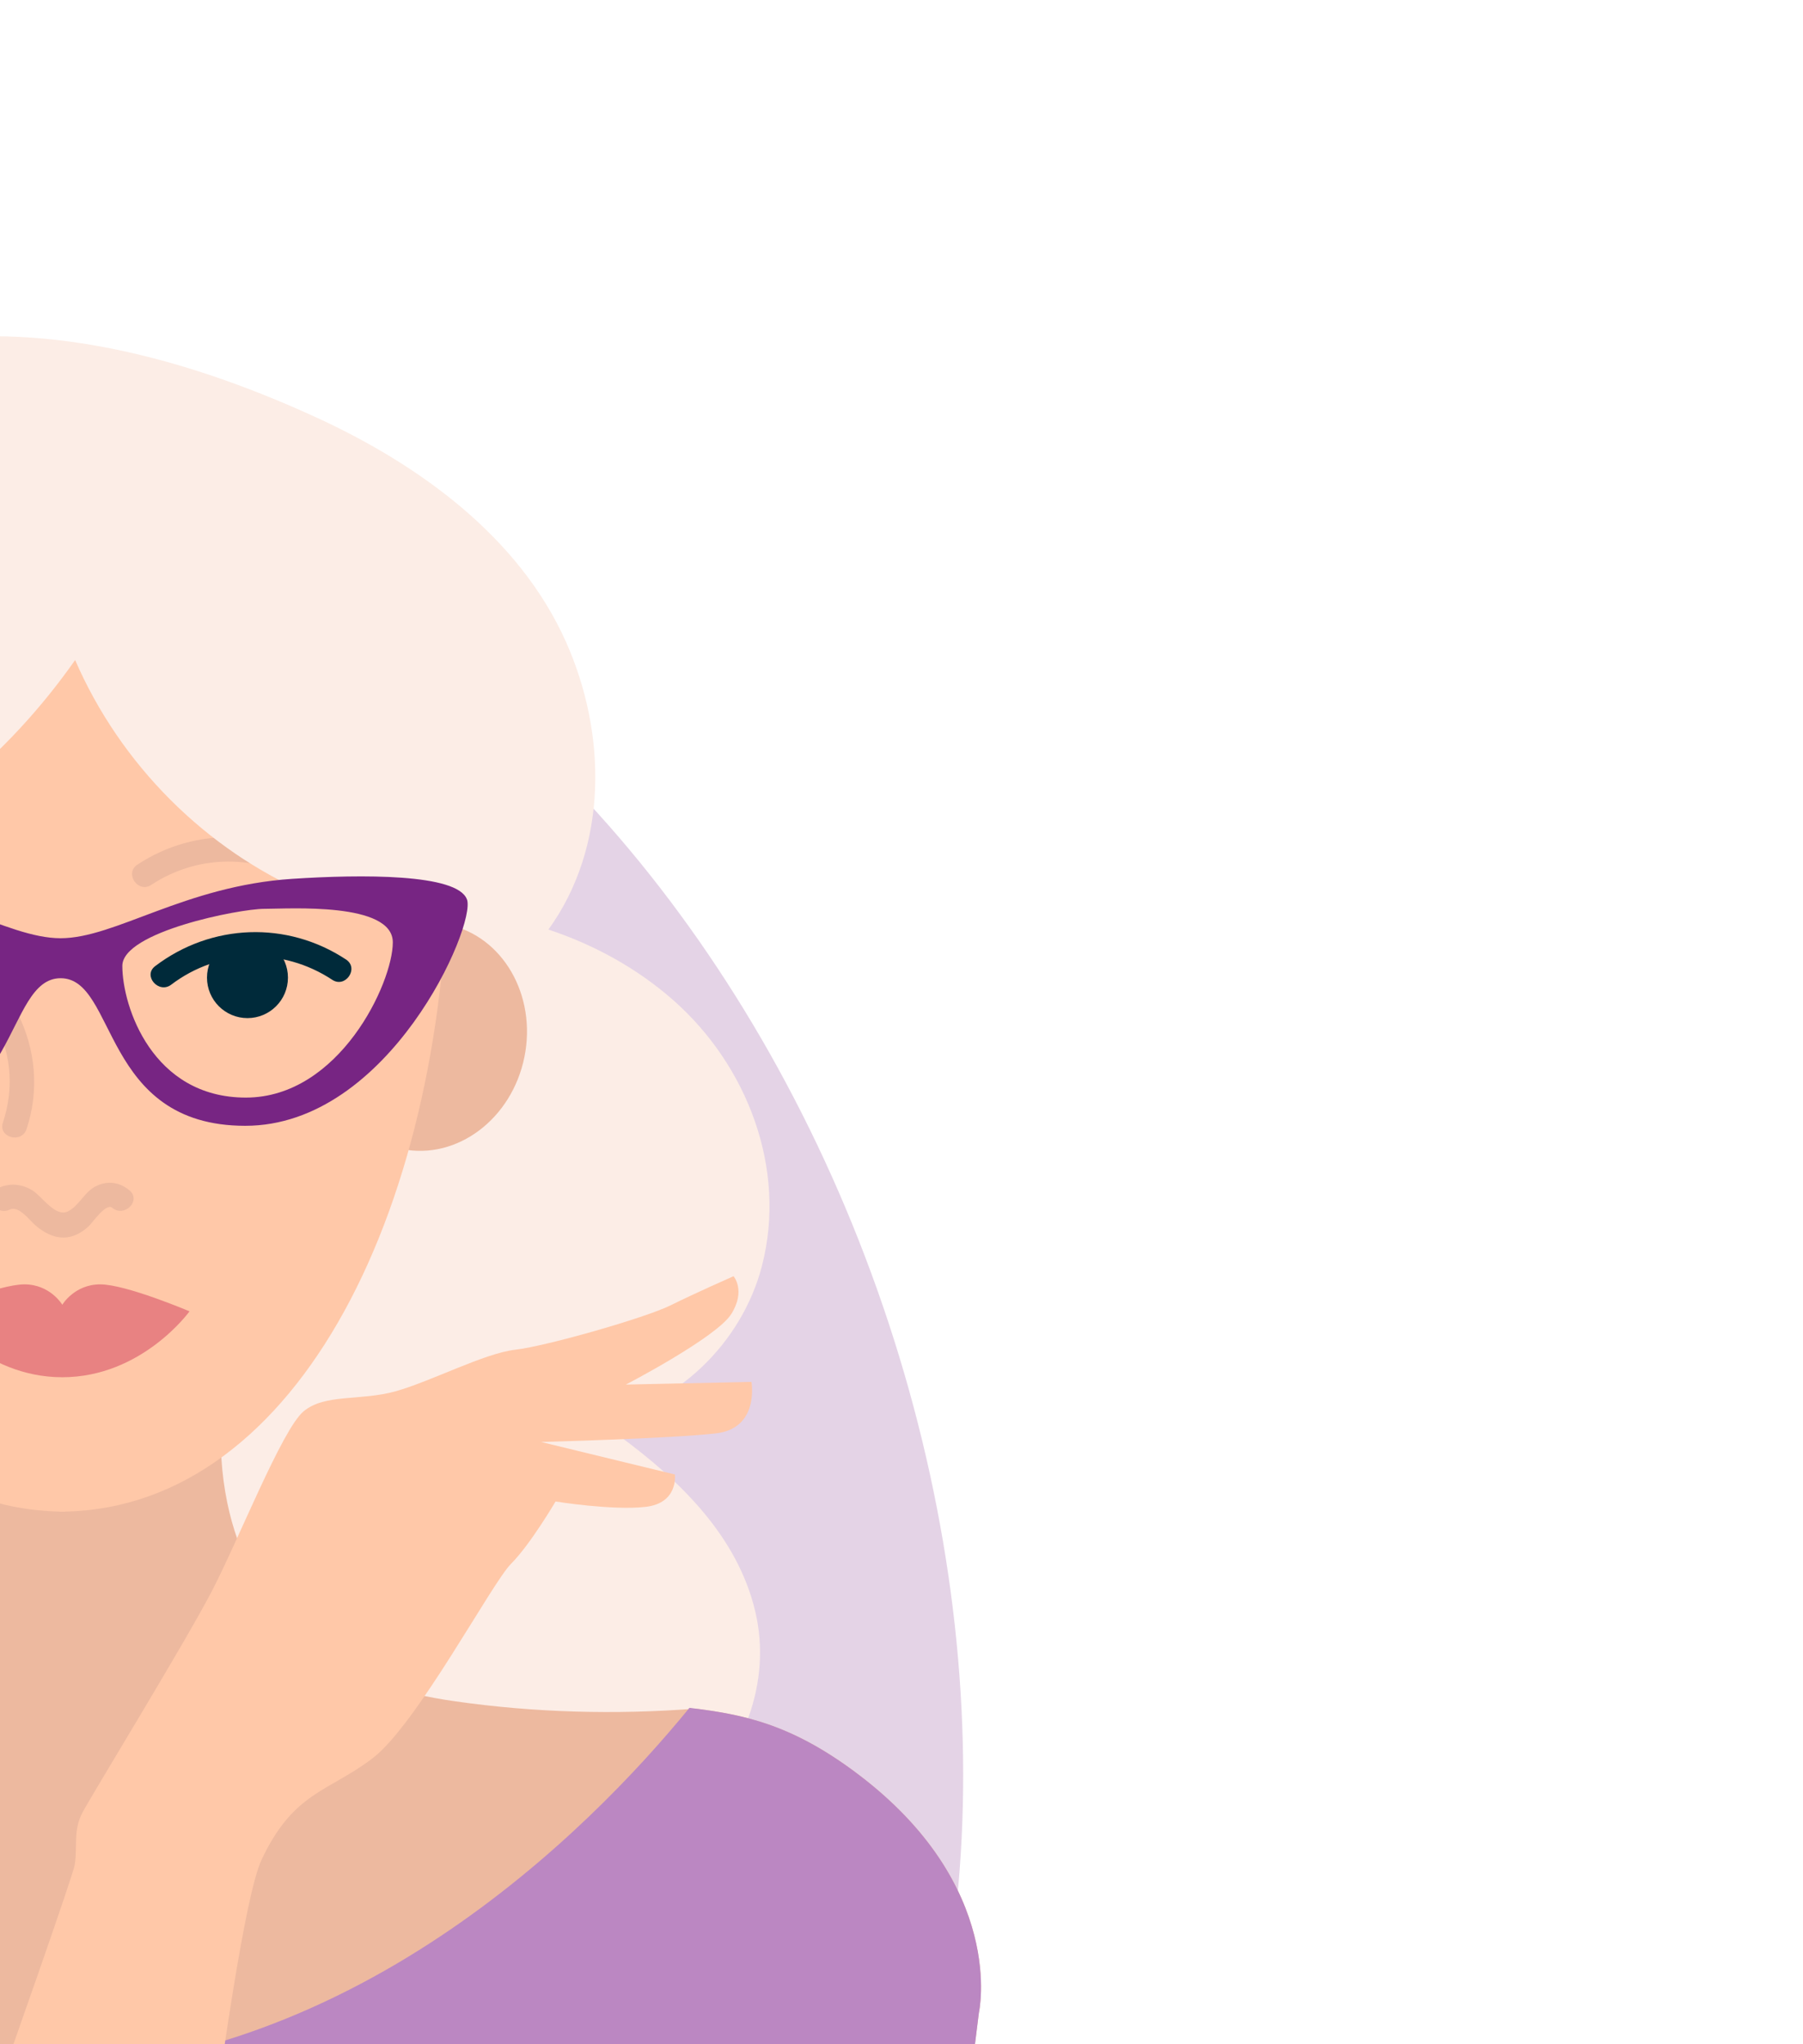 <?xml version="1.0" encoding="UTF-8"?> <svg xmlns="http://www.w3.org/2000/svg" width="606" height="687" viewBox="0 0 606 687" fill="none"><g clip-path="url(#clip0_436_793)"><g opacity="0.2" filter="url(#filter0_f_436_793)"><ellipse cx="64.5" cy="518.5" rx="245.5" ry="355.5" transform="rotate(-18.893 64.5 518.5)" fill="#772583"></ellipse></g><path d="M256.083 425.472C264.6 392.789 251.111 357.986 226.252 336.112C214.066 325.394 199.679 317.519 184.326 312.416C204.518 284.498 203.999 246.496 190.172 215.61C174.308 180.181 140.561 156.015 106.245 140.267C66.727 122.136 21.255 108.861 -22.568 114.187C-60.792 118.838 -97.639 138.329 -116.455 172.983C-137.661 212.032 -134.19 259.128 -130.076 301.837C-161.003 301.928 -188.055 322.079 -202.707 348.447C-219.452 378.574 -217.919 414.572 -205.139 445.871C-198.229 462.798 -188.484 478.315 -176.817 492.324C-194.008 498.128 -207.513 512.343 -214.052 529.245C-221.728 549.099 -217.572 570.47 -204.694 587.117C-191.122 604.663 -170.79 615.802 -150.721 624.319C-126.011 634.807 -100.352 643.036 -74.182 648.997C-21.76 660.944 32.732 663.929 86.127 657.638C112.652 654.513 138.904 649.203 164.497 641.56C188.894 634.263 214.091 624.88 232.51 606.584C249.636 589.566 259.571 565.548 253.816 541.456C247.764 516.127 228.33 497.394 208.064 482.512C205.763 480.822 203.43 479.164 201.088 477.532C227.341 472.684 249.322 451.477 256.091 425.489L256.083 425.472Z" fill="#FCEDE6"></path><path d="M176.263 355.231C180.475 334.396 168.885 314.473 150.376 310.73C131.866 306.988 113.447 320.844 109.234 341.679C105.022 362.514 116.612 382.438 135.121 386.18C153.631 389.922 172.051 376.066 176.263 355.231Z" fill="#EDB99F"></path><path d="M287.67 595.742C266.34 579.82 250.699 576.415 233.821 574.247C206.876 576.333 179.717 575.607 152.986 571.79C134.204 569.11 115.447 563.66 101.166 550.575C88.221 538.719 79.894 522.08 76.381 505.013C72.374 485.563 74.246 465.601 78.896 446.423C72.787 408.545 78.707 376.084 78.707 376.084H-37.962C-37.962 376.084 -32.042 408.545 -38.151 446.423C-33.501 465.601 -31.629 485.563 -35.636 505.013C-39.157 522.08 -47.476 538.719 -60.421 550.575C-74.702 563.66 -93.459 569.11 -112.242 571.79C-138.964 575.599 -166.131 576.324 -193.076 574.247C-209.954 576.415 -225.587 579.82 -246.925 595.742C-297.88 633.768 -288.282 676.461 -288.282 676.461L-267.117 846.442H307.846L329.011 676.461C329.011 676.461 338.608 633.768 287.662 595.742H287.67Z" fill="#EDB99F"></path><path d="M150.711 283.409C150.711 169.866 38.182 161.671 21.931 161.077V161.028C21.931 161.028 21.584 161.028 20.949 161.044C20.315 161.028 19.968 161.028 19.968 161.028V161.077C3.717 161.671 -108.812 169.866 -108.812 283.409C-108.812 404.777 -58.533 506.348 19.968 508.022V508.063C20.298 508.063 20.62 508.047 20.949 508.047C21.279 508.047 21.601 508.063 21.931 508.063V508.022C100.432 506.348 150.711 404.777 150.711 283.409Z" fill="#FFC8A8"></path><path d="M287.67 595.742C265.458 579.161 249.421 576.151 231.727 573.983C197.494 615.876 117.261 696.422 6.389 696.422C-117.147 696.422 -176.231 605.99 -193.167 574.255C-210.012 576.423 -225.636 579.845 -246.933 595.742C-297.88 633.768 -288.282 676.461 -288.282 676.461L-267.117 846.442H307.846L329.011 676.461C329.011 676.461 338.608 633.768 287.662 595.742H287.67Z" fill="#BB87C2"></path><path d="M252.579 464.439L210.364 465.337C210.364 465.337 240.879 449.499 245.81 441.592C250.74 433.685 246.544 428.919 246.544 428.919C246.544 428.919 233.904 434.484 225.403 438.698C216.902 442.919 183.609 452.434 173.203 453.621C162.798 454.8 144.849 464.282 132.943 467.597C121.037 470.911 109.238 468.339 102.04 474.333C94.842 480.327 80.191 517.438 71.302 534.58C62.422 551.721 31.099 602.833 27.801 609.016C24.503 615.2 26.119 620.164 25.13 626.702C24.14 633.24 -51.995 846.442 -51.995 846.442H55.488C55.488 846.442 77.091 648.057 87.908 625.045C98.726 602.033 110.491 602.239 125.324 590.852C140.157 579.458 165.28 532.065 171.761 525.576C178.249 519.087 186.725 504.634 186.725 504.634C186.725 504.634 205.73 507.701 216.927 506.448C228.132 505.194 226.829 495.556 226.829 495.556L181.877 484.631C181.877 484.631 226.104 483.452 240.714 481.729C255.333 480.006 252.571 464.447 252.571 464.447L252.579 464.439Z" fill="#FFC8A8"></path><path d="M33.688 431.656C24.989 431.656 20.941 438.508 20.941 438.508C20.941 438.508 16.893 431.656 8.194 431.656C-0.504 431.656 -21.834 440.726 -21.834 440.726C-21.834 440.726 -5.888 462.872 20.933 462.872C47.754 462.872 63.7 440.726 63.7 440.726C63.7 440.726 42.37 431.656 33.672 431.656H33.688Z" fill="#E88282"></path><path d="M83.175 342.172C90.689 342.172 96.78 336.081 96.78 328.568C96.78 321.054 90.689 314.963 83.175 314.963C75.662 314.963 69.571 321.054 69.571 328.568C69.571 336.081 75.662 342.172 83.175 342.172Z" fill="#002A3A"></path><path d="M52.149 324.709C71.022 310.363 96.483 309.39 116.32 322.491C120.748 325.418 116.106 332.229 111.662 329.293C95.048 318.319 73.438 318.855 57.55 330.934C53.344 334.133 47.911 327.925 52.149 324.709Z" fill="#002A3A"></path><path d="M110.343 292.817C91.47 278.471 66.009 277.498 46.171 290.599C41.744 293.526 46.386 300.337 50.83 297.401C67.444 286.427 89.054 286.963 104.942 299.042C109.147 302.241 114.581 296.033 110.343 292.817Z" fill="#EDB99F"></path><path d="M43.541 400.086C40.375 397.39 36.409 396.738 32.558 398.503C28.428 400.399 26.754 405.074 22.945 407.078C18.657 409.337 14.188 402.089 10.849 400.053C7.114 397.777 3.008 397.522 -0.9 399.418C-5.674 401.735 -1.502 408.842 3.264 406.533C6.314 405.058 9.942 410.161 11.896 411.827C14.592 414.127 17.767 415.949 21.403 415.925C24.676 415.908 27.521 414.243 29.862 412.074C31.066 410.961 35.667 404.175 37.72 405.915C41.743 409.337 47.597 403.532 43.549 400.086H43.541Z" fill="#EDB99F"></path><path d="M166.715 270.316C166.5 257.52 165.115 244.674 162.18 232.207C156.961 210.094 146.399 188.863 130.073 172.835C113.435 156.501 91.313 146.986 68.582 142.864C23.77 134.734 -23.788 146.458 -59.597 174.624C-94.102 201.767 -116.043 243.14 -120.066 286.732C-120.676 293.378 -120.957 300.048 -121.237 306.71C-121.369 309.909 -118.434 311.171 -116.026 310.519C-115.82 310.56 -115.606 310.602 -115.375 310.618C-108.284 311.154 -101.473 309.917 -94.976 307.229C-56.183 296.173 -20.581 274.282 6.834 244.666C13.48 237.484 19.622 229.841 25.254 221.835C40.433 256.852 69.035 285.644 104.209 300.724C120.212 307.584 146.869 317.692 160.176 300.79C166.855 292.298 166.904 280.598 166.731 270.308L166.715 270.316Z" fill="#FCEDE6"></path><path d="M5.944 340.581C3.561 335.84 -3.555 340.012 -1.172 344.745C3.948 354.936 4.575 366.479 0.98 377.263C-0.702 382.309 7.263 384.47 8.928 379.457C13.232 366.545 12.028 352.71 5.944 340.589V340.581Z" fill="#EDB99F"></path><path d="M156.935 302.282C153.769 293.584 121.383 293.848 98.239 295.365C62.076 297.739 38.75 315.326 20.372 315.326C1.994 315.326 -21.332 297.739 -57.495 295.365C-80.638 293.848 -113.033 293.584 -116.191 302.282C-119.357 310.981 -90.104 378.368 -41.681 378.368C6.743 378.368 1.4 328.766 20.38 328.766C39.361 328.766 34.018 378.368 82.441 378.368C130.864 378.368 160.11 310.973 156.952 302.282H156.935ZM-41.887 368.886C-73.309 368.886 -91.291 330.349 -91.291 316.711C-91.291 303.074 -56.349 305.449 -48.029 305.449C-39.71 305.449 -0.381 313.158 -0.381 324.618C-0.381 338.256 -10.456 368.886 -41.887 368.886ZM82.623 368.886C51.2 368.886 41.117 338.256 41.117 324.618C41.117 313.158 80.446 305.449 88.765 305.449C97.084 305.449 132.027 303.074 132.027 316.711C132.027 330.349 114.044 368.886 82.623 368.886Z" fill="#772583"></path></g><defs><filter id="filter0_f_436_793" x="-331.391" y="36.208" width="791.782" height="964.583" filterUnits="userSpaceOnUse" color-interpolation-filters="sRGB"><feFlood flood-opacity="0" result="BackgroundImageFix"></feFlood><feBlend mode="normal" in="SourceGraphic" in2="BackgroundImageFix" result="shape"></feBlend><feGaussianBlur stdDeviation="68.3" result="effect1_foregroundBlur_436_793"></feGaussianBlur></filter><clipPath id="clip0_436_793"><rect width="606" height="687" fill="white"></rect></clipPath></defs></svg> 